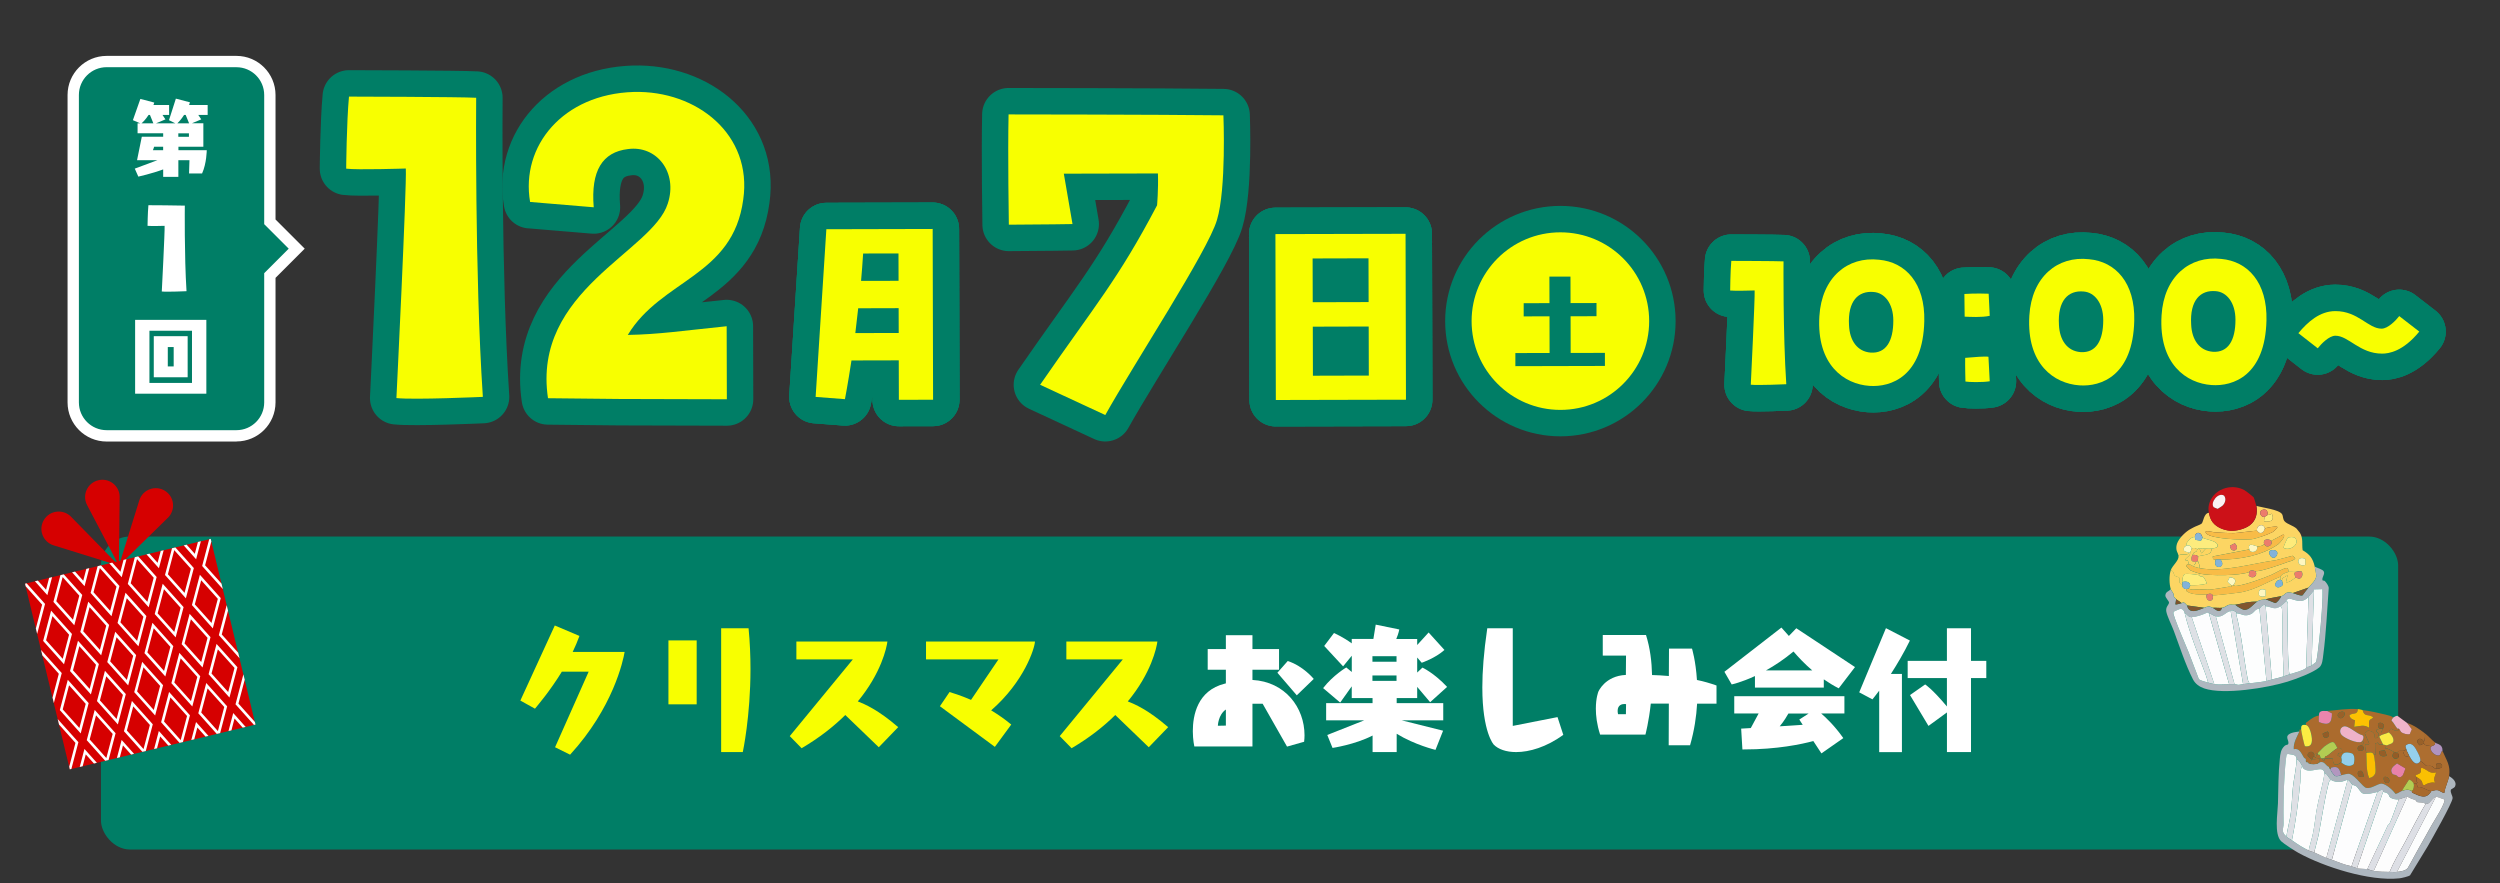 <?xml version="1.0" encoding="UTF-8"?><svg id="_レイヤー_1" xmlns="http://www.w3.org/2000/svg" width="662" height="233.85" viewBox="0 0 662 233.85"><rect x="0" y="0" width="662" height="233.85" fill="#333333" stroke="none"/><defs><style>.cls-1{fill:#f8bb47;}.cls-2{fill:#82b2da;}.cls-3{fill:#ec7c6c;}.cls-4{fill:#ab6b2d;}.cls-5{fill:#fdfdfe;}.cls-6{fill:#965e27;}.cls-7{fill:#b296bf;}.cls-8{fill:#fcd563;}.cls-9{fill:#feeb79;}.cls-10{fill:#d60000;}.cls-11{fill:#fbbe02;}.cls-12{fill:#fdd560;}.cls-13{fill:#b093be;}.cls-14{fill:#86b5d9;}.cls-15{fill:#ad6e30;}.cls-16{fill:#fac002;}.cls-17{fill:#fcfcfd;}.cls-18{fill:#fbf2f3;}.cls-19{fill:#fcc102;}.cls-20{fill:#ea85ad;}.cls-21{fill:#fced42;}.cls-22{fill:#815630;}.cls-23{fill:#a8692c;}.cls-24{fill:#b2cd52;}.cls-25{fill:#dddfe5;}.cls-26{fill:#fef7c0;}.cls-27{fill:none;stroke:#007e66;stroke-linecap:round;stroke-linejoin:round;stroke-width:14px;}.cls-28{fill:#e882a9;}.cls-29{fill:#fdd35e;}.cls-30{fill:#fdec7d;}.cls-31{fill:#cc1118;}.cls-32{fill:#fff;}.cls-33{fill:#aeb7bf;}.cls-34{fill:#945c26;}.cls-35{fill:#dde0e5;}.cls-36{fill:#007e66;}.cls-37{fill:#f8ff00;}.cls-38{fill:#efb2c8;}.cls-39{fill:#dee0e5;}.cls-40{fill:#996129;}.cls-41{fill:#f8bc47;}.cls-42{fill:#95cfec;}.cls-43{fill:#fcfcfc;}.cls-44{fill:#7c512c;}.cls-45{fill:#f0b4c9;}.cls-46{fill:#feeb7a;}.cls-47{fill:#7eb1dc;}.cls-48{fill:#ac6e30;}.cls-49{fill:#faeb44;}.cls-50{fill:#fdfefe;}.cls-51{fill:#93ceeb;}.cls-52{fill:#fdfdfd;}.cls-53{fill:#fcfdfd;}</style></defs><rect class="cls-36" x="26.74" y="142.08" width="608.29" height="82.87" rx="7.66" ry="7.66"/><path class="cls-37" d="M146.98,197.87l8.9-20.02h-7.07v-.04c-3.17,5.18-6.38,8.9-7.15,9.85l-3.87-2.15,9.12-19.88,6.53,2.77c-.55,1.46-1.13,2.88-1.79,4.23h13.75c-.37,2.26-3.03,14.77-14.44,27.21l-3.98-1.97Z"/><path class="cls-37" d="M177,186.5v-16.92h7.48v16.92h-7.48ZM190.96,199.15v-32.79h7.26c.36,3.72.51,7.37.51,10.76,0,12.62-2.04,22.03-2.04,22.03h-5.72Z"/><path class="cls-37" d="M223.83,189.34c-2.99,2.95-6.78,5.98-11.56,8.79l-3.14-3.21,16.7-20.31h-14.95v-4.74h24.11c-.22,1.64-1.6,8.31-7.84,15.86,1.75.69,5.36,2.19,10.69,6.82l-5.14,5.32-8.86-8.53Z"/><path class="cls-37" d="M248.89,187.01l2.55-3.76c.69.22,2.84.84,5.69,2.08l7.26-10.72h-19.18v-4.74h28.85c-.07,1.75-2.81,10.58-11.6,18.23,1.75,1.06,3.57,2.3,5.32,3.76l-4.34,5.91-14.55-10.76Z"/><path class="cls-37" d="M295.32,189.34c-2.99,2.95-6.78,5.98-11.56,8.79l-3.14-3.21,16.7-20.31h-14.95v-4.74h24.11c-.22,1.64-1.6,8.31-7.84,15.86,1.75.69,5.36,2.19,10.69,6.82l-5.14,5.32-8.86-8.53Z"/><path class="cls-32" d="M340.8,197.69l-6.45-11.34h-2.7v11.31h-15.39s-.4-1.71-.4-4.05c0-4.19,1.2-10.76,8.46-12.58l.29-.07v-3.61h-4.81v-5.47h4.81v-3.68h7.04v3.68h7.04v5.47h-7.04v2.7c8.68.47,13.79,7.33,13.79,14.66,0,.58-.04,1.13-.11,1.71l-4.52,1.28ZM324.61,187.88c-2.04,1.39-2.12,4.3-2.12,4.3l2.12-.04v-4.27ZM343.39,184.12l-5.14-5.98,2.74-3.1c4.12,1.31,6.89,4.74,6.89,4.74l-4.49,4.34Z"/><path class="cls-32" d="M380.12,198.57s-5.47-1.31-10.28-4.27v4.85h-6.38v-4.38c-4.67,2.41-10.61,3.28-10.61,3.28l-1.39-3.43,9.77-3.87h-10.07v-4.56h12.29v-1.35h-5.51v-3.1l-3.06,4.3-4.52-3.83c2.62-3.39,6.13-5.47,6.13-5.47l1.46,1.2v-4.3l-2.3,2.81-5-5.4,2.59-3.43s2.48,1.09,4.7,2.74v-1.17h5.73l.62-3.79,6.24,1.28s-.15.98-.8,2.52h5.54v1.6l3.03-3.32,4.19,4.63c-2.44,2.19-6.02,3.39-6.02,3.39l-1.2-1.39v3.98l1.39-1.31s3.06,1.39,6.53,5.11l-4.49,4.05-3.43-4.05v2.95h-5.43v1.35h12.33v4.56h-10.98l10.94,2.74-2.01,5.07ZM369.8,173.77h-6.38v1.46h6.38v-1.46ZM369.8,178.87h-6.38v1.42h6.38v-1.42Z"/><path class="cls-32" d="M413.97,194.59c-4.49,3.25-8.97,4.56-12.51,4.56-2.66,0-4.74-.77-5.91-1.97,0,0-3.03-3.21-3.03-15.17,0-4.12.37-9.26,1.31-15.65h6.75v25.86l11.85-2.33,1.53,4.7Z"/><path class="cls-32" d="M441.87,197.36l.04-11.05h-4.78c-.51,4.81-1.42,8.21-1.42,8.21h-12c-.88-2.73-1.13-5.03-1.13-6.86,0-2.88.66-4.49.66-4.49,0,0,1.71-4.19,7.29-4.45l.04-5.11h-6.16v-5.47h11.45c1.09,3.46,1.53,7.11,1.6,10.61,1.35.04,2.88.11,4.45.26l.04-7.26h6.09s.99,3.21,1.31,8.31c1.79.36,3.54.88,5.18,1.46v4.81h-5.14c-.18,3.35-.73,7.08-1.86,11.01h-5.65ZM430.57,186.46s-.15-.04-.4-.04c-.62,0-1.82.22-1.82,1.82,0,.26.04.55.11.88h2.08l.04-2.66Z"/><path class="cls-32" d="M486.88,182.26c-1.39-.69-2.7-1.53-3.94-2.37v2.19h-18.23v-3.06c-3.68,1.71-6.16,2.22-6.16,2.22l-1.93-3.35,15.1-11.71,1.97,2.22,1.97-2.04,15.54,10.28-4.3,5.62ZM482.32,199.51l-2.15-3.28c-3.14.84-9.59,2.22-18.31,2.22h-.47l-.33-5.51,2.55-.15,2.08-3.87h-6.46v-4.56h29.17v4.56h-6.16c1.39,1.2,3.61,3.32,5.87,6.53l-5.8,4.05ZM479.88,177.52c-2.04-1.75-3.72-3.54-4.96-5-2.55,2.11-5.03,3.76-7.29,5h12.25ZM476.45,190.54l2.48-1.6h-5.36c-.36.62-1.06,1.9-2.3,3.39l6.09-.4-.91-1.39Z"/><path class="cls-32" d="M497.61,199.15v-16.26c-1.09,1.46-1.79,2.3-1.79,2.3l-3.5-1.86,7.08-16.99,6.34,3.28c-1.64,3.35-3.43,6.35-5.03,8.83h2.92v20.71h-6.02ZM515.55,199.15v-10.5l-4.89,3.57-4.89-8.17,4.01-2.81s1.79,1.09,5.76,5.83v-7.51h-10.39v-4.56h10.39v-8.64h6.38v8.64h4.05v4.56h-4.05v19.58h-6.38Z"/><path class="cls-10" d="M31.68,131.66l-.19,18.13-8.43-16.05c-1.39-2.64.08-5.87,2.98-6.57h0c2.9-.7,5.68,1.51,5.65,4.49Z"/><path class="cls-10" d="M44.45,137.11l-12.95,12.69,5.39-17.32c.88-2.84,4.21-4.1,6.75-2.54h0c2.54,1.55,2.94,5.08.82,7.17Z"/><path class="cls-10" d="M18.81,136.84l12.69,12.95-17.32-5.39c-2.84-.88-4.1-4.21-2.54-6.75h0c1.55-2.54,5.08-2.94,7.17-.82Z"/><rect class="cls-10" x="11.86" y="147.92" width="50.58" height="50.58" transform="translate(-39.59 13.54) rotate(-13.56)"/><path class="cls-32" d="M55.74,168.72l-5.53-6.18-2.11,8.03,5.53,6.18,2.11-8.02ZM50.55,163.99l4.41,4.92-1.68,6.39-4.41-4.92,1.68-6.39Z"/><path class="cls-32" d="M39.37,160.81l2.11-8.02-4.89-5.46-.89.21-1.86,7.09,5.53,6.18ZM40.7,152.98l-1.68,6.39-4.41-4.92,1.68-6.39,4.41,4.92Z"/><polygon class="cls-32" points="21.11 203.09 21.89 202.9 22.71 199.76 24.88 202.18 25.65 201.99 22.36 198.32 21.11 203.09"/><path class="cls-32" d="M29.52,163.19l2.11-8.02-4.89-5.46-.89.21-1.86,7.09,5.54,6.18ZM30.85,155.35l-1.68,6.39-4.41-4.92,1.68-6.39,4.41,4.92Z"/><path class="cls-32" d="M19.06,167.88l-5.53-6.18-2.11,8.02,5.53,6.18,2.11-8.03ZM13.88,163.15l4.41,4.92-1.68,6.39-4.41-4.92,1.68-6.39Z"/><polygon class="cls-32" points="6.8 155.25 11.15 160.11 9.49 166.42 9.84 167.86 11.93 159.92 7.04 154.46 6.63 154.56 6.8 155.25"/><polygon class="cls-32" points="10.87 172.11 11.22 173.55 15.57 178.41 13.91 184.72 14.26 186.17 16.35 178.23 10.87 172.11"/><polygon class="cls-32" points="13.79 152.83 13.01 153.02 12.19 156.16 10.02 153.74 9.24 153.92 12.54 157.6 13.79 152.83"/><path class="cls-32" d="M49.22,158.44l2.11-8.02-4.89-5.46-.89.21-1.86,7.09,5.53,6.18ZM50.55,150.6l-1.68,6.39-4.41-4.92,1.68-6.39,4.41,4.92Z"/><path class="cls-32" d="M19.67,165.57l2.11-8.02-4.89-5.46-.89.21-1.86,7.09,5.53,6.18ZM21,157.73l-1.68,6.39-4.41-4.92,1.68-6.39,4.41,4.92Z"/><polygon class="cls-32" points="30.96 200.72 31.73 200.53 32.56 197.39 34.72 199.81 35.5 199.62 32.21 195.94 30.96 200.72"/><polygon class="cls-32" points="60.5 193.59 61.28 193.4 62.1 190.26 64.27 192.68 65.05 192.49 61.76 188.81 60.5 193.59"/><path class="cls-32" d="M44.77,183.22l-2.11,8.03,4.89,5.46.89-.21,1.86-7.09-5.53-6.18ZM43.44,191.06l1.68-6.39,4.41,4.92-1.68,6.39-4.41-4.92Z"/><polygon class="cls-32" points="67.49 191.17 63.14 186.31 64.8 180 64.45 178.55 62.36 186.5 67.25 191.96 67.66 191.86 67.49 191.17"/><path class="cls-32" d="M54.62,180.85l-2.11,8.03,4.89,5.46.89-.21,1.86-7.09-5.53-6.18ZM53.29,188.68l1.68-6.39,4.41,4.92-1.68,6.39-4.41-4.92Z"/><polygon class="cls-32" points="50.65 195.96 51.43 195.77 52.26 192.64 54.42 195.05 55.2 194.87 51.91 191.19 50.65 195.96"/><polygon class="cls-32" points="40.8 198.34 41.58 198.15 42.41 195.01 44.57 197.43 45.35 197.24 42.06 193.56 40.8 198.34"/><path class="cls-32" d="M25.08,187.97l-2.11,8.03,4.89,5.46.89-.21,1.86-7.09-5.54-6.18ZM23.75,195.81l1.68-6.39,4.41,4.92-1.68,6.39-4.41-4.92Z"/><path class="cls-32" d="M34.93,185.6l-2.11,8.03,4.89,5.46.89-.21,1.86-7.09-5.53-6.18ZM33.6,193.44l1.68-6.39,4.41,4.92-1.68,6.39-4.41-4.92Z"/><polygon class="cls-32" points="15.28 190.41 15.63 191.86 19.98 196.72 18.33 203.03 18.49 203.72 18.9 203.62 20.76 196.53 15.28 190.41"/><path class="cls-32" d="M62.87,176.69l-5.53-6.18-2.11,8.02,5.53,6.18,2.11-8.03ZM57.69,171.95l4.41,4.92-1.68,6.39-4.41-4.92,1.68-6.39Z"/><path class="cls-32" d="M43.18,181.44l-5.53-6.18-2.11,8.02,5.54,6.18,2.11-8.03ZM37.99,176.7l4.41,4.92-1.68,6.39-4.41-4.92,1.68-6.39Z"/><path class="cls-32" d="M38.76,163.13l-5.53-6.18-2.11,8.02,5.54,6.18,2.11-8.03ZM33.57,158.4l4.41,4.92-1.68,6.39-4.41-4.92,1.68-6.39Z"/><polygon class="cls-32" points="63.08 172.86 58.72 168 60.38 161.69 60.03 160.24 57.95 168.19 63.43 174.31 63.08 172.86"/><path class="cls-32" d="M48.61,160.76l-5.53-6.18-2.11,8.02,5.54,6.18,2.11-8.03ZM43.42,156.02l4.41,4.92-1.68,6.39-4.41-4.92,1.68-6.39Z"/><path class="cls-32" d="M53.02,179.06l-5.53-6.18-2.11,8.02,5.54,6.18,2.11-8.03ZM47.84,174.33l4.41,4.92-1.68,6.39-4.41-4.92,1.68-6.39Z"/><path class="cls-32" d="M36.04,173.47l-5.53-6.18-2.11,8.03,5.54,6.18,2.11-8.02ZM30.86,168.74l4.41,4.92-1.68,6.39-4.41-4.92,1.68-6.39Z"/><path class="cls-32" d="M58.46,158.38l-5.53-6.18-2.11,8.02,5.53,6.18,2.11-8.03ZM53.27,153.65l4.41,4.92-1.68,6.39-4.41-4.92,1.68-6.39Z"/><path class="cls-32" d="M45.89,171.1l-5.53-6.18-2.11,8.03,5.53,6.18,2.11-8.02ZM40.71,166.36l4.41,4.92-1.68,6.39-4.41-4.92,1.68-6.39Z"/><polygon class="cls-32" points="59.01 156 58.66 154.55 54.31 149.69 55.96 143.38 55.8 142.69 55.39 142.79 53.53 149.88 59.01 156"/><polygon class="cls-32" points="23.64 150.45 22.86 150.64 22.04 153.78 19.87 151.36 19.09 151.55 22.39 155.23 23.64 150.45"/><polygon class="cls-32" points="43.34 145.7 42.56 145.89 41.73 149.03 39.57 146.61 38.79 146.8 42.08 150.47 43.34 145.7"/><path class="cls-32" d="M26.19,175.85l-5.54-6.18-2.11,8.03,5.53,6.18,2.11-8.02ZM21.01,171.11l4.41,4.92-1.68,6.39-4.41-4.92,1.68-6.39Z"/><path class="cls-32" d="M23.48,186.19l-5.53-6.18-2.11,8.02,5.53,6.18,2.11-8.03ZM18.29,181.46l4.41,4.92-1.68,6.39-4.41-4.92,1.68-6.39Z"/><polygon class="cls-32" points="33.49 148.08 32.71 148.26 31.89 151.4 29.72 148.98 28.94 149.17 32.23 152.85 33.49 148.08"/><path class="cls-32" d="M33.33,183.81l-5.54-6.18-2.11,8.02,5.53,6.18,2.11-8.03ZM28.14,179.08l4.41,4.92-1.68,6.39-4.41-4.92,1.68-6.39Z"/><polygon class="cls-32" points="53.19 143.32 52.41 143.51 51.58 146.65 49.42 144.23 48.64 144.42 51.93 148.1 53.19 143.32"/><path class="cls-32" d="M28.91,165.51l-5.54-6.18-2.11,8.02,5.53,6.18,2.11-8.03ZM23.72,160.77l4.41,4.92-1.68,6.39-4.41-4.92,1.68-6.39Z"/><path class="cls-27" d="M238.02,105.87l-.03-10.45-12.52.03c-.97,6.37-1.73,10.25-1.73,10.25l-7.76-.6,2.84-44.4,28.15-.07.11,45.22-9.06.02ZM237.96,81.6l-10.71.03c-.25,2.33-.51,4.5-.76,6.57l11.49-.03-.02-6.57ZM237.93,67.11l-9.37.02c-.15,2.48-.35,4.92-.55,7.25l9.93-.02-.02-7.24Z"/><path class="cls-27" d="M238.02,105.87l-.03-10.45-12.52.03c-.97,6.37-1.73,10.25-1.73,10.25l-7.76-.6,2.84-44.4,28.15-.07.11,45.22-9.06.02ZM237.96,81.6l-10.71.03c-.25,2.33-.51,4.5-.76,6.57l11.49-.03-.02-6.57ZM237.93,67.11l-9.37.02c-.15,2.48-.35,4.92-.55,7.25l9.93-.02-.02-7.24Z"/><path class="cls-27" d="M238.02,105.87l-.03-10.45-12.52.03c-.97,6.37-1.73,10.25-1.73,10.25l-7.76-.6,2.84-44.4,28.15-.07.11,45.22-9.06.02ZM237.96,81.6l-10.71.03c-.25,2.33-.51,4.5-.76,6.57l11.49-.03-.02-6.57ZM237.93,67.11l-9.37.02c-.15,2.48-.35,4.92-.55,7.25l9.93-.02-.02-7.24Z"/><path class="cls-27" d="M337.84,105.92l-.11-43.93,34.46-.08.11,43.93-34.46.08ZM362.38,68.4l-14.8.04.03,11.59,14.8-.04-.03-11.59ZM362.43,86.46l-14.8.04.03,12.99,14.8-.04-.03-12.99Z"/><path class="cls-27" d="M337.84,105.92l-.11-43.93,34.46-.08.11,43.93-34.46.08ZM362.38,68.4l-14.8.04.03,11.59,14.8-.04-.03-11.59ZM362.43,86.46l-14.8.04.03,12.99,14.8-.04-.03-12.99Z"/><path class="cls-27" d="M337.84,105.92l-.11-43.93,34.46-.08.11,43.93-34.46.08ZM362.38,68.4l-14.8.04.03,11.59,14.8-.04-.03-11.59ZM362.43,86.46l-14.8.04.03,12.99,14.8-.04-.03-12.99Z"/><path class="cls-27" d="M640.63,87.8c-4.32,5.3-8.12,5.84-9.83,5.84-5.99.01-8.89-4.75-12.39-4.74-1.66,0-3.75,2.15-4.67,3.33l-5.13-4.01c2.49-2.98,5.67-5.83,9.78-5.84,6.08-.01,8.67,4.66,12.26,4.65,1.66,0,3.76-2.15,4.67-3.33l5.3,4.1Z"/><path class="cls-27" d="M640.63,87.8c-4.32,5.3-8.12,5.84-9.83,5.84-5.99.01-8.89-4.75-12.39-4.74-1.66,0-3.75,2.15-4.67,3.33l-5.13-4.01c2.49-2.98,5.67-5.83,9.78-5.84,6.08-.01,8.67,4.66,12.26,4.65,1.66,0,3.76-2.15,4.67-3.33l5.3,4.1Z"/><path class="cls-27" d="M640.63,87.8c-4.32,5.3-8.12,5.84-9.83,5.84-5.99.01-8.89-4.75-12.39-4.74-1.66,0-3.75,2.15-4.67,3.33l-5.13-4.01c2.49-2.98,5.67-5.83,9.78-5.84,6.08-.01,8.67,4.66,12.26,4.65,1.66,0,3.76-2.15,4.67-3.33l5.3,4.1Z"/><path class="cls-27" d="M458.15,76.92s.04-5.02.3-7.84c0,0,12.05.03,13.83.13,0,0-.17,19.13.73,32.53,0,0-7.46.34-9.4.13,0,0,1.13-23.02,1.02-24.96,0,0-5.29.17-6.48.02Z"/><path class="cls-27" d="M481.77,83.73c.62-10.27,7.47-15.9,15.8-14.95,7.03.63,12.23,6.24,11.98,16.29-.34,14.54-8.76,17.53-14.55,17.11-6.59-.47-14.01-5.48-13.23-18.45ZM489.62,86.14c.17,4.05,2.18,6.96,5.75,7.23,4.05.26,5.99-3.04,5.98-8.5-.01-4.54-2.34-7.34-5.21-7.55-4.05-.37-6.91,2.39-6.52,8.82Z"/><path class="cls-27" d="M526.89,83.62c-2.11.49-5.35.28-6.65.23l-.07-6c2.7-.22,6.43-.07,6.43-.07l.28,5.83ZM526.54,94.48l.34,6.48c-2,.33-5.67.23-6.43.07,0,0-.12-4.27-.07-6.27,2.49-.22,5.29-.44,6.16-.29Z"/><path class="cls-27" d="M537.37,83.59c.62-10.27,7.47-15.9,15.8-14.95,7.03.63,12.23,6.24,11.98,16.29-.34,14.54-8.76,17.53-14.55,17.11-6.59-.47-14.01-5.48-13.23-18.45ZM545.21,86.01c.17,4.05,2.18,6.96,5.75,7.23,4.05.26,5.99-3.04,5.98-8.5-.01-4.54-2.34-7.34-5.21-7.55-4.05-.37-6.91,2.39-6.52,8.82Z"/><path class="cls-27" d="M572.38,83.51c.62-10.27,7.47-15.9,15.8-14.95,7.03.63,12.23,6.24,11.98,16.29-.34,14.54-8.76,17.53-14.55,17.11-6.59-.47-14.01-5.48-13.23-18.45ZM580.22,85.92c.17,4.05,2.18,6.96,5.75,7.23,4.05.26,5.99-3.04,5.98-8.5-.01-4.54-2.34-7.34-5.21-7.55-4.05-.37-6.91,2.39-6.52,8.82Z"/><path class="cls-27" d="M458.15,76.92s.04-5.02.3-7.84c0,0,12.05.03,13.83.13,0,0-.17,19.13.73,32.53,0,0-7.46.34-9.4.13,0,0,1.13-23.02,1.02-24.96,0,0-5.29.17-6.48.02Z"/><path class="cls-27" d="M481.77,83.73c.62-10.27,7.47-15.9,15.8-14.95,7.03.63,12.23,6.24,11.98,16.29-.34,14.54-8.76,17.53-14.55,17.11-6.59-.47-14.01-5.48-13.23-18.45ZM489.62,86.14c.17,4.05,2.18,6.96,5.75,7.23,4.05.26,5.99-3.04,5.98-8.5-.01-4.54-2.34-7.34-5.21-7.55-4.05-.37-6.91,2.39-6.52,8.82Z"/><path class="cls-27" d="M526.89,83.62c-2.11.49-5.35.28-6.65.23l-.07-6c2.7-.22,6.43-.07,6.43-.07l.28,5.83ZM526.54,94.48l.34,6.48c-2,.33-5.67.23-6.43.07,0,0-.12-4.27-.07-6.27,2.49-.22,5.29-.44,6.16-.29Z"/><path class="cls-27" d="M537.37,83.59c.62-10.27,7.47-15.9,15.8-14.95,7.03.63,12.23,6.24,11.98,16.29-.34,14.54-8.76,17.53-14.55,17.11-6.59-.47-14.01-5.48-13.23-18.45ZM545.21,86.01c.17,4.05,2.18,6.96,5.75,7.23,4.05.26,5.99-3.04,5.98-8.5-.01-4.54-2.34-7.34-5.21-7.55-4.05-.37-6.91,2.39-6.52,8.82Z"/><path class="cls-27" d="M572.38,83.51c.62-10.27,7.47-15.9,15.8-14.95,7.03.63,12.23,6.24,11.98,16.29-.34,14.54-8.76,17.53-14.55,17.11-6.59-.47-14.01-5.48-13.23-18.45ZM580.22,85.92c.17,4.05,2.18,6.96,5.75,7.23,4.05.26,5.99-3.04,5.98-8.5-.01-4.54-2.34-7.34-5.21-7.55-4.05-.37-6.91,2.39-6.52,8.82Z"/><path class="cls-27" d="M458.15,76.92s.04-5.02.3-7.84c0,0,12.05.03,13.83.13,0,0-.17,19.13.73,32.53,0,0-7.46.34-9.4.13,0,0,1.13-23.02,1.02-24.96,0,0-5.29.17-6.48.02Z"/><path class="cls-27" d="M481.77,83.73c.62-10.27,7.47-15.9,15.8-14.95,7.03.63,12.23,6.24,11.98,16.29-.34,14.54-8.76,17.53-14.55,17.11-6.59-.47-14.01-5.48-13.23-18.45ZM489.62,86.14c.17,4.05,2.18,6.96,5.75,7.23,4.05.26,5.99-3.04,5.98-8.5-.01-4.54-2.34-7.34-5.21-7.55-4.05-.37-6.91,2.39-6.52,8.82Z"/><path class="cls-27" d="M526.89,83.62c-2.11.49-5.35.28-6.65.23l-.07-6c2.7-.22,6.43-.07,6.43-.07l.28,5.83ZM526.54,94.48l.34,6.48c-2,.33-5.67.23-6.43.07,0,0-.12-4.27-.07-6.27,2.49-.22,5.29-.44,6.16-.29Z"/><path class="cls-27" d="M537.37,83.59c.62-10.27,7.47-15.9,15.8-14.95,7.03.63,12.23,6.24,11.98,16.29-.34,14.54-8.76,17.53-14.55,17.11-6.59-.47-14.01-5.48-13.23-18.45ZM545.21,86.01c.17,4.05,2.18,6.96,5.75,7.23,4.05.26,5.99-3.04,5.98-8.5-.01-4.54-2.34-7.34-5.21-7.55-4.05-.37-6.91,2.39-6.52,8.82Z"/><path class="cls-27" d="M572.38,83.51c.62-10.27,7.47-15.9,15.8-14.95,7.03.63,12.23,6.24,11.98,16.29-.34,14.54-8.76,17.53-14.55,17.11-6.59-.47-14.01-5.48-13.23-18.45ZM580.22,85.92c.17,4.05,2.18,6.96,5.75,7.23,4.05.26,5.99-3.04,5.98-8.5-.01-4.54-2.34-7.34-5.21-7.55-4.05-.37-6.91,2.39-6.52,8.82Z"/><circle class="cls-27" cx="413.19" cy="85.03" r="23.51"/><path class="cls-27" d="M401.27,96.95v-3.46s9.06-.02,9.06-.02l-.02-9.71-6.84.02v-3.49s6.83-.02,6.83-.02l-.02-7.03h5.58s.02,7.02.02,7.02l6.87-.02v3.49s-6.86.02-6.86.02l.02,9.71,9.07-.02v3.46s-23.71.06-23.71.06Z"/><path class="cls-27" d="M91.67,44.66s.1-12.23.74-19.08c0,0,29.34.06,33.68.31,0,0-.41,46.57,1.77,79.2,0,0-18.15.83-22.89.32,0,0,2.76-56.05,2.49-60.79,0,0-12.89.43-15.79.04Z"/><path class="cls-27" d="M140.37,53.49c-2.54-14.86,8.75-28.57,27.43-29.14,16.84-.44,31.47,11.37,29.01,28.48-2.71,20.4-21.66,21.1-30.57,35.86,8.29-.15,14.34-1.09,26.18-2.3l.05,19.34c-34.34-.05-25.92-.07-47.36-.28-4.28-28.54,27.67-38.75,31.71-51.52,2.74-8.3-2.93-15.52-10.56-14.45-6.71.81-9.85,5.68-9.04,15.41l-16.84-1.41Z"/><path class="cls-27" d="M306.39,54.36s.37-4.03.23-8.43c0,0-22.02.05-24.92.06l2.3,13.34s-7.68.14-16.86.17c0,0-.3-18.63-.07-29.2,0,0,39.52.03,56.89.24,0,0,.8,19.38-1.7,27.69-2.37,8.19-22.06,38.19-29.58,51.67l-17.26-8.01c14.8-21.43,20.57-27.74,30.97-47.52Z"/><path class="cls-37" d="M238.02,105.87l-.03-10.45-12.52.03c-.97,6.37-1.73,10.25-1.73,10.25l-7.76-.6,2.84-44.4,28.15-.07.11,45.22-9.06.02ZM237.96,81.6l-10.71.03c-.25,2.33-.51,4.5-.76,6.57l11.49-.03-.02-6.57ZM237.93,67.11l-9.37.02c-.15,2.48-.35,4.92-.55,7.25l9.93-.02-.02-7.24Z"/><path class="cls-37" d="M337.84,105.92l-.11-43.93,34.46-.08.11,43.93-34.46.08ZM362.38,68.4l-14.8.04.03,11.59,14.8-.04-.03-11.59ZM362.43,86.46l-14.8.04.03,12.99,14.8-.04-.03-12.99Z"/><path class="cls-37" d="M640.63,87.8c-4.32,5.3-8.12,5.84-9.83,5.84-5.99.01-8.89-4.75-12.39-4.74-1.66,0-3.75,2.15-4.67,3.33l-5.13-4.01c2.49-2.98,5.67-5.83,9.78-5.84,6.08-.01,8.67,4.66,12.26,4.65,1.66,0,3.76-2.15,4.67-3.33l5.3,4.1Z"/><path class="cls-37" d="M458.15,76.92s.04-5.02.3-7.84c0,0,12.05.03,13.83.13,0,0-.17,19.13.73,32.53,0,0-7.46.34-9.4.13,0,0,1.13-23.02,1.02-24.96,0,0-5.29.17-6.48.02Z"/><path class="cls-37" d="M481.77,83.73c.62-10.27,7.47-15.9,15.8-14.95,7.03.63,12.23,6.24,11.98,16.29-.34,14.54-8.76,17.53-14.55,17.11-6.59-.47-14.01-5.48-13.23-18.45ZM489.62,86.14c.17,4.05,2.18,6.96,5.75,7.23,4.05.26,5.99-3.04,5.98-8.5-.01-4.54-2.34-7.34-5.21-7.55-4.05-.37-6.91,2.39-6.52,8.82Z"/><path class="cls-37" d="M526.89,83.62c-2.11.49-5.35.28-6.65.23l-.07-6c2.7-.22,6.43-.07,6.43-.07l.28,5.83ZM526.54,94.48l.34,6.48c-2,.33-5.67.23-6.43.07,0,0-.12-4.27-.07-6.27,2.49-.22,5.29-.44,6.16-.29Z"/><path class="cls-37" d="M537.37,83.59c.62-10.27,7.47-15.9,15.8-14.95,7.03.63,12.23,6.24,11.98,16.29-.34,14.54-8.76,17.53-14.55,17.11-6.59-.47-14.01-5.48-13.23-18.45ZM545.21,86.01c.17,4.05,2.18,6.96,5.75,7.23,4.05.26,5.99-3.04,5.98-8.5-.01-4.54-2.34-7.34-5.21-7.55-4.05-.37-6.91,2.39-6.52,8.82Z"/><path class="cls-37" d="M572.38,83.51c.62-10.27,7.47-15.9,15.8-14.95,7.03.63,12.23,6.24,11.98,16.29-.34,14.54-8.76,17.53-14.55,17.11-6.59-.47-14.01-5.48-13.23-18.45ZM580.22,85.92c.17,4.05,2.18,6.96,5.75,7.23,4.05.26,5.99-3.04,5.98-8.5-.01-4.54-2.34-7.34-5.21-7.55-4.05-.37-6.91,2.39-6.52,8.82Z"/><circle class="cls-37" cx="413.19" cy="85.03" r="23.51"/><path class="cls-36" d="M401.27,96.95v-3.46s9.06-.02,9.06-.02l-.02-9.71-6.84.02v-3.49s6.83-.02,6.83-.02l-.02-7.03h5.58s.02,7.02.02,7.02l6.87-.02v3.49s-6.86.02-6.86.02l.02,9.71,9.07-.02v3.46s-23.71.06-23.71.06Z"/><path class="cls-37" d="M91.67,44.66s.1-12.23.74-19.08c0,0,29.34.06,33.68.31,0,0-.41,46.57,1.77,79.2,0,0-18.15.83-22.89.32,0,0,2.76-56.05,2.49-60.79,0,0-12.89.43-15.79.04Z"/><path class="cls-37" d="M140.37,53.49c-2.54-14.86,8.75-28.57,27.43-29.14,16.84-.44,31.47,11.37,29.01,28.48-2.71,20.4-21.66,21.1-30.57,35.86,8.29-.15,14.34-1.09,26.18-2.3l.05,19.34c-34.34-.05-25.92-.07-47.36-.28-4.28-28.54,27.67-38.75,31.71-51.52,2.74-8.3-2.93-15.52-10.56-14.45-6.71.81-9.85,5.68-9.04,15.41l-16.84-1.41Z"/><path class="cls-37" d="M306.39,54.36s.37-4.03.23-8.43c0,0-22.02.05-24.92.06l2.3,13.34s-7.68.14-16.86.17c0,0-.3-18.63-.07-29.2,0,0,39.52.03,56.89.24,0,0,.8,19.38-1.7,27.69-2.37,8.19-22.06,38.19-29.58,51.67l-17.26-8.01c14.8-21.43,20.57-27.74,30.97-47.52Z"/><path class="cls-36" d="M78.57,65.85l-7.11-7.11V25.14c0-4.89-3.96-8.85-8.85-8.85H28.24c-4.89,0-8.85,3.96-8.85,8.85v81.42c0,4.89,3.96,8.85,8.85,8.85h34.37c4.89,0,8.85-3.96,8.85-8.85v-33.6l7.11-7.11Z"/><path class="cls-32" d="M62.61,116.92H28.24c-5.71,0-10.35-4.65-10.35-10.35V25.15c0-5.71,4.64-10.35,10.35-10.35h34.37c5.71,0,10.35,4.65,10.35,10.35v32.97l7.73,7.73-7.73,7.73v32.97c0,5.71-4.64,10.35-10.35,10.35ZM28.24,17.79c-4.06,0-7.35,3.3-7.35,7.35v81.42c0,4.06,3.3,7.35,7.35,7.35h34.37c4.06,0,7.35-3.3,7.35-7.35v-34.22l6.49-6.49-6.49-6.49V25.15c0-4.06-3.3-7.35-7.35-7.35H28.24Z"/><path class="cls-32" d="M50.06,45.94l.11-3.52h-2.94v4.42h-4.02v-1.98c-3.04,1.13-6.58,1.91-6.58,1.91l-.94-2.12,6-2.23h-5.4l1.26-6.21h5.66v-.92h-6.78v-2.64h.69l-1.93-.83,1.98-5.63,3.68.97c-.07.23-.14.44-.21.64h4.14v2.64h-1.75c.25.37.55.78.78,1.17l-2.48,1.04h5.08l-1.66-.83,1.82-5.7,3.73.97c-.07.25-.14.48-.23.71h4.92v2.64h-2.48c.25.37.55.78.78,1.17l-2.48,1.04h3.04v6.21h-6.6v.92h7.5s-.02,3.47-1.24,6.16h-3.43ZM39.71,30.44h-.37c-.8,1.26-1.56,1.95-1.86,2.21h3.13l-.9-2.21ZM43.2,38.86h-2.39c-.09.28-.18.6-.32.92h2.71v-.92ZM49.18,30.44h-.44c-.71,1.13-1.43,1.89-1.77,2.21h3.1l-.9-2.21ZM50.03,35.3h-2.81v.92h2.81v-.92Z"/><path class="cls-32" d="M35.78,104.25v-19.55h18.86v19.55h-18.86ZM50.84,87.58h-11.27v13.82h11.27v-13.82ZM40.72,99.9v-10.88h8.97v10.88h-8.97ZM45.99,91.9h-1.56v5.13h1.56v-5.13Z"/><path class="cls-32" d="M39.07,59.8s.04-3.5.23-5.46c0,0,8.39.04,9.64.11,0,0-.15,13.33.45,22.66,0,0-5.2.23-6.55.08,0,0,.83-16.04.75-17.39,0,0-3.69.11-4.52,0Z"/><g id="t8jwXq"><path class="cls-4" d="M624.38,187.78c-.1,1.7-1.3.85-2.21,1.62.07.82.76,1.12,1.46,1.36l-.23,1.7c1.54-.12,2.48-.69,3.94.25.05-.57-.11-1.26.05-1.8.19-.62,1.17-.56.94-1.03-1.25-.89-2.24.1-2.71-1.85,2.06.25,4.09.73,6.07,1.2.68.16,1.5.34,2.06.77-.15.13-.5.63-.47.83.61.56,1.01,1.51,1.52,2.07.11.12.39.03.42.06.04,1.14-1.7.24-2.08-.01-.24.1-.58.96-.63,1-.32.23-1.54.52-1.97.74-.26-.84.28-1.14.49-1.72.12-.34.2-.71.26-1.07-1.13-1.13-2.19-.26-1.25,1.07-.14.03-.42.35-.72.26-.3.77.47.59.5,1.08.29.7-.73,1.6-1.01.96.1-1.22-.69-1.7-1.8-1.78l-.81.71,1.12,2.58c.2.68-.83.22-.98.36-.25.74.22,1.74.25,2.22.14,2.23-.09,4.51.74,6.65.77-.04,1.5-.67,1.67-1.41.16-.7-.19-4.06-.44-4.75.83.12.41-.36.41-.79,0-.72-.07-1.45-.05-2.16l.75-.25c.22.8.74.43,1.36.5.32.04.93.25.98.25l-.49.74c.97,0,1.7.68,2.46.99-1.71,2.13,2.1,2.55.98.25.02-.02-.1-.44.16-.5.63-.15,1.46.24,2.06-.49.05.2.17.55.25.74h-.98s0,.36,0,.36c.35.73.69,1.16,1.47.62.62,1.13,1.76,3.12,2.95,1.48.43-.03,1.49,1.19,1.65,1.22.42.09.92-.07,1.38.06.38.11.49.61,1.16.69-.03.32.04.68,0,.99-1.83.47-2.34-.84-3.81-1.23-.5.33-.08.85-.35,1.3-.24.39-1.13.56-1.25.69-.14.16.24.44.24.47-.15,1.6.25,1.22.26,1.39s-.27.31-.26.34h-.74c-.06-.23-.91-1.2-1.32-.97l-1.88,2.94c-.47.17-1.03.66-1.58.76-.69-.95-2.53-2.68-3.74-2.72-.97-.03-2.75,1.44-4.05,1.12-.89-.22-2.78-3.11-4.25-3.65-.69-.26-1.64.18-2.38.31-.46-1.75-.83-2.57-2.71-1.97-.13.04-.34-.03-.49,0-.04-.05.04-.2,0-.25-.29-.31-.47-.23-.49-.25-.59-.5-.83-1.22-1.97-.99v-.98c-.69.04-1.25.31-1.97.25-.01-.3.17-.75.49-.74.07,0,.27.33.49.25-.05-.47-.04-.83.49-.74.71-.19.48.52.72.82.19.23.48.14.51.16.03.03-.04.98.49.49.05-.04-.04-.36,0-.49.73,0,1.47-.02,2.21.01.02,1.9.94,2.1,2.23.97.82.87,2.33,1.43,3.33.5.21-.8.37-2.59-.6-2.85-1.36-.37-2.42-.39-2.73,1.12l-.95-.57.26-.62.94-.04-.03-.83c-.14-.43-.82-.5-1.2-.4-1.02-1.85-.92-2.08-2.79-.94-1.09.66-1.63,1.5-2.38,2.17-.11.1-.8.2-.98.49-.29-1.34-2.03-.79-1.72.32.02.06.92.89.98.91l-.25,1.23c-.62-.1-.45-.2-.74-.49-.15-.15-.24-.27-.49-.25-.05-.12.09-.4-.07-.67-.05-.08-.32-.11-.41-.26-.69-1.06-1.14-2.61-2.72-2.28-.11-1.78.82-3.14,1.48-4.68.1-.23-.24-.63.49-.49.03.51.83,4.28,1.02,4.4,2.17.39,1.95-1.76,1.63-3.23-.17-.77-.63-2.29-1.41-2.4-.16-.71.11-.6.45-.9.68-.57,2.07-1.58,2.99-1.57-.04.3-.06,1.55.03,1.69,2.49.99,3.43.45,3.43-2.29l-1.25-.64c2.77-.22,5.21-.7,8.13-.49ZM620.65,188.55c-.7-.44-2.25.5-1.37,1.38.94.94,2.12-.91,1.37-1.38ZM625.37,196.4c.26-.14.85-1.47.14-1.74-1.38-.24-3.76-2.76-4.99-2.27-.98.39-1.1,1.57-.39,2.3.81.82,4.12,2.33,5.24,1.71l.12.74.37-.37v-.36s-.49,0-.49,0ZM615.06,194.21c-.02,2.15,2.62.97,1.31-.52l-1.31.52ZM624.42,198.58c.38.61,2.08.17,1.33-.96-.4-.6-1.91.03-1.33.96ZM631.49,198.65l-1.42.24c-.26,1.35.9,1.65,1.95,1.21l-.52-1.44ZM636.14,205.45c.17-.16.81-1.81.77-2l-2.19-1.29c-.9.71-2.06,1.46-1.25,2.7.23.35.74.26,1.06.42.28.14.66,1.05,1.6.17ZM625.86,205.76c.05-.59-.07-1.18-.49-1.62-1.09-.22-1.3.66-.75,1.51l1.25.11ZM632.48,207.21c.71-.51-.24-1.84-1.21-1.45-.33.81.43,2.01,1.21,1.45Z"/><path class="cls-33" d="M608.87,193.69c-.66,1.54-1.59,2.9-1.48,4.68,1.58-.33,2.03,1.22,2.72,2.28.1.15.36.18.41.26.16.27.02.54.07.67.1.27.22.28.49.25.29.29.12.4.74.49.39.06,1.2.06,1.59-.01.41-.07.7-.44.87-.48,1.14-.24,1.38.49,1.97.99l.49.25s-.04.19,0,.25c.15.21.2.29.49.25-.48.21.87,1.78.99,1.85.55.34,1.17-.03,1.72-.13.74-.13,1.69-.57,2.38-.31,1.47.55,3.37,3.43,4.25,3.65,1.3.33,3.08-1.15,4.05-1.12,1.21.04,3.05,1.76,3.74,2.72.55-.1,1.11-.59,1.58-.76.99-.35,1.7-.52,2.71,0,.02.01-.08.36.19.48,1.95.9,3.66,1.86,4.98-.48.46,0,.91-.32,1.58-.24s1.17.72,1.87.73c.15-1.55.99-2.9,1.23-4.43.93.48,2.15,1.54,1.6,2.71-.23.48-1.06.67-1.12.92-.18.77.47,1.52.47,2.16,0,1.2-5.58,11.02-6.61,12.81l-4.66,7.65c-.4.32-2.31.76-2.88.81-7.88.82-19.85-3.03-26.61-6.71-.9-.49-4-2.49-4.64-3.12-1.9-1.87-.93-7.33-.85-9.96.12-4.01.08-7.84.49-11.83.14-1.4.25-2.54,1.31-3.49.27-.24.8-.27.86-.37.62-.94-1.39-2.2,1.02-3.04.59-.21,1.34-.25,1.97-.37ZM605.42,221.52c.51.49.99.64,1.48.99,1.53,1.08,2.68,1.84,4.43,2.71.51.25,1.24.38,1.48.49,1.11.51,2.15,1.06,3.2,1.48.57.23,1.01.32,1.48.49,1.95.73,2.97,1.18,5.17,1.72.52.13,1.04.4,1.48.49.79.17,2.05.13,2.71.25.39.07,1.05.41,1.72.49,1.46.19,2.78.25,4.19.25.64,0,1.32.09,1.97,0,.93-.13,2.18-.24,2.83-.99,1.03-1.7,1.9-3.52,2.9-5.24,1.14-1.97,2.34-4.11,3.45-6.14.56-1.01,3.88-6.09,3.36-6.81l-2.19-.76c-.83.35-1.26,1.12-1.88,1.69-.24.23-.72.19-.83.28-.68-.53-1.63-.33-2.28-.51-.2-.06-.2-.39-.37-.46-.77-.32-1.55-.54-2.27-1l-2.22.74c-.66.09-1.74-.11-2.27-.5-.39-.29-.26-.67-.62-1-.39-.35-1.25-.43-1.3-.48-.03-.02.1-.46-.16-.51-.55-.1-1,.42-1.32.51-.99.27-2.81.73-3.77.44-.69-.21-1.28-1.46-1.72-1.84-.31-.27-.85-.32-1.16-.57s-.76-1.17-1.23-1.23c-.29-.04-1.16.45-1.83.51-.9.07-1.85.03-2.6-.51-.55-.39-1.04-1.75-1.72-1.72-.26-2.56-3.75.44-5.6-1.3-.18-.17-.19-.49-.31-.67-.39-.56-.74-1.66-1.48-1.72.04-1.43-1.3-1.2-2.32-1.45-.29.1-.34.31-.39.58-.26,1.57-.39,4.01-.5,5.65-.26,3.94-.26,8.15-.23,12.09.01,1.61-.79,2.12.73,3.56Z"/><path class="cls-15" d="M642.11,194.18c.06.89.05,1.41-.25,2.22-1.04-1.68-2.67-.22-1.08.97.2-.15,1.04-.43,1.08-.47.33.71,1.32.46,1.97.74-.9.95,1.27,3.04,2.3,2.24.29-.23.14-.89.66-1.01,1.04,2.5,2.18,3.76,1.72,6.65-.24,1.53-1.08,2.88-1.23,4.43-.7-.02-1.18-.65-1.87-.73s-1.11.24-1.58.24c-1.11.01-2.39-1.31-3.67-1.01.02-.35-.22-.69-.27-.96,0-.03.26-.18.26-.34s-.41.22-.26-1.39c.88.52,1.52.84,1.6,1.97l.45.22c.92-.59,1.76-.85,2.87-.71-.62-1.17.12-1.77.25-2.71.04-.31-.03-.67,0-.99.98.12,2.27-.38,1.24-1.36h-1.01c-.36.25-.19.97-.23,1.36-.66-.08-.77-.58-1.16-.69-.46-.13-.95.04-1.38-.06-.16-.04-1.23-1.26-1.65-1.22.16-.77-.35-1.68-.7-2.38-.67-1.34-1.61-3-3.14-1.81-.16.27.06.69.14.99-.6.73-1.42.34-2.06.49-.26.06-.14.48-.16.5-.08.06-.82-.18-.98-.25-.76-.31-1.49-.98-2.46-.99l.49-.74c.07,0,1.22-.48,1.31-.54,1.12-.7,0-2.39-.82-2.91.05-.03.39-.9.63-1,.38.25,2.12,1.16,2.08.01.37.36.34.71.69.98.4.31,1.75.71,2.21.44l.53-1.27-1.22-1.63c1.65.48,3.31,1.66,4.68,2.71Z"/><path class="cls-19" d="M625.61,188.02c.47,1.95,1.46.96,2.71,1.85.23.47-.75.4-.94,1.03-.16.54,0,1.23-.05,1.8-1.46-.94-2.39-.37-3.94-.25l.23-1.7c-.7-.24-1.39-.54-1.46-1.36.92-.77,2.11.08,2.21-1.62.58.04.92.21,1.23.25Z"/><path class="cls-45" d="M637.43,191.47l1.22,1.63-.53,1.27c-.46.26-1.81-.13-2.21-.44-.34-.26-.32-.62-.69-.98-.03-.03-.31.05-.42-.06-.52-.56-.91-1.51-1.52-2.07-.03-.19.32-.7.47-.83.17-.15.87-.49,1.07-.45l2.62,1.93Z"/><path class="cls-21" d="M610.59,191.97c.79.11,1.25,1.63,1.41,2.4.32,1.47.54,3.62-1.63,3.23-.19-.12-.99-3.89-1.02-4.4-.06-1.01.12-1.39,1.23-1.23Z"/><path class="cls-20" d="M616.25,188.27l1.25.64c0,2.74-.95,3.28-3.43,2.29-.09-.15-.07-1.39-.03-1.69.06-.46,0-.84.49-1.11.53-.26,1.17-.08,1.73-.12Z"/><path class="cls-13" d="M646.79,198.86c-.51.12-.37.78-.66,1.01-1.03.8-3.2-1.29-2.3-2.24.14-.15,1.1-.17.98-.99.46.35,1.27.33,1.74,1.1.32.53.14.9.23,1.12Z"/><path class="cls-4" d="M642.11,194.18c.93.71,1.81,1.77,2.71,2.46.12.81-.85.84-.98.99-.65-.27-1.64-.03-1.97-.74.05-.07-.05-.36,0-.49.3-.81.31-1.33.25-2.22Z"/><path class="cls-15" d="M631.03,192.95c-.21.58-.76.89-.49,1.72-.11.06-.5.31-.5.4l1,2.06c-.62-.07-1.14.3-1.36-.5l-.75.25c-.01.72.05,1.45.05,2.16,0,.44.42.91-.41.79-.32-.9-1.27-.53-1.97-.49-.03-.48-.5-1.47-.25-2.22.15-.14,1.19.32.98-.36l-1.12-2.58.81-.71c1.11.08,1.9.56,1.8,1.78.28.64,1.29-.26,1.01-.96-.03-.49-.8-.31-.5-1.08.3.08.58-.23.72-.26.28-.06.68.04.98,0Z"/><path class="cls-38" d="M625.37,196.4c-1.12.62-4.43-.9-5.24-1.71-.72-.73-.59-1.91.39-2.3,1.22-.49,3.61,2.03,4.99,2.27.71.27.12,1.6-.14,1.74Z"/><path class="cls-16" d="M645.07,204.53c-.13.94-.87,1.54-.25,2.71-1.11-.14-1.95.12-2.87.71l-.45-.22c-.09-1.13-.72-1.45-1.6-1.97,0-.03-.38-.31-.24-.47.12-.14,1.01-.3,1.25-.69.27-.45-.15-.97.35-1.3,1.47.4,1.98,1.7,3.81,1.23Z"/><path class="cls-11" d="M628.57,199.85c.25.69.6,4.05.44,4.75-.17.74-.9,1.36-1.67,1.41-.84-2.14-.61-4.42-.74-6.65.7-.04,1.65-.4,1.97.49Z"/><path class="cls-24" d="M618.96,198.12c-.37.1-2.03,1.49-2.47,1.84-.63.5-.67-.02-.97.87-.16,0-.33,0-.49,0-.03-.03-.32.07-.51-.16-.24-.3-.02-1.01-.72-.82v-.49c.75-.68,1.29-1.51,2.38-2.17,1.87-1.14,1.77-.91,2.79.94Z"/><path class="cls-42" d="M637.19,198.37c-.08-.3-.31-.72-.14-.99,1.53-1.19,2.47.47,3.14,1.81.35.7.86,1.61.7,2.38-1.19,1.64-2.34-.35-2.95-1.48-.09-.17-.44-.85-.49-.99-.08-.19-.19-.54-.25-.74Z"/><path class="cls-51" d="M619.95,200.59c.31-1.51,1.37-1.49,2.73-1.12.97.26.81,2.05.6,2.85-.99.94-2.5.37-3.33-.5.21-.31-.02-1.11,0-1.23Z"/><path class="cls-48" d="M618.96,198.12c.38-.11,1.06-.03,1.2.4l.03.83-.94.04-.26.62.95.57c-.02.12.21.92,0,1.23-1.28,1.13-2.21.92-2.23-.97-.73-.03-1.47-.01-2.21-.01-.05.13.05.45,0,.49-.53.49-.46-.46-.49-.49.16,0,.33,0,.49,0,.3-.89.34-.37.97-.87.44-.35,2.11-1.74,2.47-1.84Z"/><path class="cls-23" d="M639.89,207.48c.05.27.29.61.27.96,1.27-.29,2.56,1.03,3.67,1.01-1.32,2.33-3.03,1.37-4.98.48-.27-.12-.17-.47-.19-.48.52-.33.63-1.44.49-1.97h.74Z"/><path class="cls-28" d="M636.14,205.45c-.94.89-1.33-.03-1.6-.17-.32-.16-.84-.08-1.06-.42-.81-1.24.35-2,1.25-2.7l2.19,1.29c.05.2-.6,1.85-.77,2Z"/><path class="cls-49" d="M632.51,193.94c.82.52,1.93,2.21.82,2.91-.09.05-1.24.53-1.31.54-.05,0-.66-.21-.98-.25l-1-2.06c0-.09.39-.34.5-.4.43-.22,1.65-.51,1.97-.74Z"/><path class="cls-24" d="M639.16,207.48c.14.53.03,1.64-.49,1.97-1.01-.52-1.72-.35-2.71,0l1.88-2.94c.41-.24,1.26.73,1.32.97Z"/><path class="cls-7" d="M617.24,203.3c1.88-.6,2.25.22,2.71,1.97-.55.1-1.17.46-1.72.13-.11-.07-1.46-1.64-.99-1.85v-.25Z"/><path class="cls-48" d="M612.31,201.08c.72.07,1.28-.2,1.97-.25v.98c-.17.04-.46.41-.87.48-.39.07-1.2.07-1.59.01l.25-1.23c.06.02.16,0,.25,0Z"/><path class="cls-6" d="M631.49,198.65l.52,1.44c-1.04.44-2.21.14-1.95-1.21l1.42-.24Z"/><path class="cls-34" d="M634.97,199.35c1.11,2.3-2.69,1.89-.98-.25.17.07.9.31.98.25Z"/><path class="cls-6" d="M612.07,201.08c-.06-.02-.96-.85-.98-.91-.31-1.11,1.43-1.66,1.72-.32.03.14-.02.34,0,.49-.32-.01-.5.44-.49.74-.09,0-.18.02-.25,0Z"/><path class="cls-40" d="M620.65,188.55c.75.47-.44,2.31-1.37,1.38-.88-.88.68-1.81,1.37-1.38Z"/><path class="cls-34" d="M615.06,194.21l1.31-.52c1.32,1.49-1.33,2.67-1.31.52Z"/><path class="cls-34" d="M625.86,205.76l-1.25-.11c-.55-.85-.33-1.73.75-1.51.42.44.54,1.03.49,1.62Z"/><path class="cls-6" d="M630.04,192.95c-.94-1.32.11-2.19,1.25-1.07-.06.36-.14.73-.26,1.07-.31.04-.71-.06-.98,0Z"/><path class="cls-40" d="M632.48,207.21c-.77.56-1.54-.65-1.21-1.45.96-.39,1.92.94,1.21,1.45Z"/><path class="cls-34" d="M624.42,198.58c-.58-.93.93-1.56,1.33-.96.76,1.13-.95,1.57-1.33.96Z"/><path class="cls-15" d="M637.43,199.11c.06.14.4.82.49.99-.78.54-1.12.11-1.47-.62v-.36s.98,0,.98,0Z"/><path class="cls-48" d="M613.79,199.35v.49c-.54-.09-.55.27-.49.74-.22.08-.42-.25-.49-.25-.02-.16.03-.35,0-.49.18-.29.87-.39.98-.49Z"/><polygon class="cls-15" points="625.37 196.4 625.86 196.4 625.86 196.76 625.49 197.14 625.37 196.4"/><path class="cls-48" d="M616.75,203.05l-.49-.25s.2-.06.49.25Z"/><path class="cls-48" d="M611.08,201.82c-.27.03-.39.02-.49-.25.25-.03.34.09.49.25Z"/><path class="cls-48" d="M617.24,203.3v.25c-.3.05-.34-.04-.49-.25.15-.03.37.04.49,0Z"/><path class="cls-5" d="M622.9,207.73c.31.25.85.3,1.16.57.44.38,1.03,1.64,1.72,1.84.95.29,2.77-.17,3.77-.44l-6.89,19.7c-2.2-.54-3.22-1-5.17-1.72l5.42-19.95Z"/><path class="cls-52" d="M609.61,202.8c.12.17.13.5.31.67,1.85,1.74,5.34-1.25,5.6,1.3-.39,2.97-1.34,5.86-1.91,8.8-.45,2.28-.64,4.68-1.11,7.02-.31,1.55-.85,3.07-1.16,4.62-1.76-.87-2.91-1.62-4.43-2.71,1.03-5.1,1.73-10.22,2.21-15.4.13-1.4-.19-2.97.49-4.31Z"/><path class="cls-52" d="M637.43,210.93c.72.46,1.5.68,2.27,1,.17.07.17.41.37.46.65.18,1.6-.03,2.28.51-.47.36-4.95,9.08-5.6,10.27-1.41,2.56-2.9,5.05-4,7.71-1.41,0-2.73-.06-4.19-.25l8.86-19.7Z"/><path class="cls-52" d="M621.67,206.5l-5.66,20.69c-1.06-.42-2.09-.96-3.2-1.48l1.17-4.62c.84-4.48,1.52-9.21,2.64-13.62.1-.39.2-.82.63-.97.75.54,1.7.58,2.6.51.67-.05,1.54-.54,1.83-.51Z"/><path class="cls-52" d="M631.03,209.7c.05.04.91.12,1.3.48.35.32.22.7.62,1,.53.39,1.6.59,2.27.5-.87,2.11-1.53,4.39-2.48,6.46-.08.18-.36.22-.44.4l-5.45,11.62c-.65-.11-1.92-.07-2.71-.25l6.89-20.2Z"/><path class="cls-53" d="M645.07,210.93l2.19.76c.52.72-2.8,5.8-3.36,6.81-1.12,2.04-2.31,4.17-3.45,6.14-1,1.72-1.87,3.53-2.9,5.24-.65.75-1.9.86-2.83.99l10.34-19.95Z"/><path class="cls-43" d="M608.13,201.08c-.06,2.39-.73,5.06-.98,7.51-.23,2.19-.24,4.43-.53,6.62-.27,2.05-.88,4.25-1.2,6.31-1.52-1.44-.71-1.95-.73-3.56-.04-3.94-.03-8.15.23-12.09.11-1.65.24-4.09.5-5.65.04-.27.1-.49.39-.58,1.02.25,2.36.02,2.32,1.45Z"/><path class="cls-25" d="M645.07,210.93l-10.34,19.95c-.65.09-1.33,0-1.97,0,1.1-2.66,2.59-5.14,4-7.71.66-1.2,5.14-9.91,5.6-10.27.11-.08.59-.05.83-.28.62-.58,1.04-1.35,1.88-1.69Z"/><path class="cls-39" d="M629.55,209.7c.32-.09.77-.61,1.32-.51.26.05.13.49.16.51l-6.89,20.2c-.43-.1-.95-.36-1.48-.49l6.89-19.7Z"/><path class="cls-25" d="M637.43,210.93l-8.86,19.7c-.67-.09-1.33-.43-1.72-.49l5.45-11.62c.09-.18.36-.22.44-.4.96-2.06,1.62-4.35,2.48-6.46l2.22-.74Z"/><path class="cls-39" d="M622.9,207.73l-5.42,19.95c-.47-.17-.91-.27-1.48-.49l5.66-20.69c.47.06.93.99,1.23,1.23Z"/><path class="cls-39" d="M608.13,201.08c.74.06,1.09,1.17,1.48,1.72-.68,1.33-.36,2.91-.49,4.31-.48,5.18-1.19,10.3-2.21,15.4-.49-.35-.96-.5-1.48-.99.32-2.07.93-4.27,1.2-6.31.29-2.19.3-4.42.53-6.62.26-2.46.92-5.13.98-7.51Z"/><path class="cls-39" d="M615.52,204.77c.68-.03,1.18,1.33,1.72,1.72-.43.16-.53.58-.63.97-1.11,4.41-1.8,9.14-2.64,13.62l-1.17,4.62c-.24-.11-.96-.24-1.48-.49.32-1.55.85-3.07,1.16-4.62.47-2.34.66-4.74,1.11-7.02.57-2.94,1.52-5.83,1.91-8.8Z"/><path class="cls-40" d="M641.86,196.4c-.05.13.05.43,0,.49-.04.05-.88.33-1.08.47-1.6-1.19.04-2.64,1.08-.97Z"/><path class="cls-40" d="M645.07,203.54c.03-.39-.14-1.11.23-1.37h1.01c1.03.99-.26,1.49-1.24,1.37Z"/></g><path class="cls-8" d="M597.48,133.95c1.44.45,6.06.97,6.81,2.21.33.54.15,1.32.71,1.92.66.72,2.31,1.12,3.14,1.91.05.05.86,1.06.89,1.12.91,1.52.46,2.94.71,4.59,1.91,1.11,2.69,2.15,3.2,4.32.1.44.46,2.24.41,2.56-.2,1.24-1.31,2.1-2.06,3.01l-4.12,1.44c-2.34-.58-1.82.55-3.09.82-1.38.3-2.64.44-4.12.82-.92.24-1.25-.04-2.27.62-.9-.01-1.89.07-2.77.22-.96.17-1.89.46-3.01.6-.54.07-1.15-.09-1.71.04s-.97.68-1.79.78c-.77.1-1.68-.07-2.47,0-1.16-.56-1.25-.36-2.27,0l-4.53-.62c-.08-.11-.58-.65-.68-.69-.33-.24-.55.03-.77.07-.41-.39-1.04-.68-1.44-1.03-.99-.87-.45-.79-.72-1.44-.17-.39-.62-.91-.72-1.24-.41-1.34-.45-3.61,0-4.95.8-.02.74,1.04,1.09,1.39.23.23,1.07.38,1.15.5.24.4-.37,1.77.86,1.82,0,.14-.01.28,0,.41,0,.05-.17-.06,0,.21.26.41.54.57,1.03.62-.1.54.01.51.38.75,1.12.76,3.63.73,4.98.69-.37,2.16,2.13,2.17,1.65.21.37.12,6.81-.67,7.71-.84,3.61-.7,6.85-2.76,10.22-4.1-.06.2.04.58,0,.82-.85,0-1.37.72-1.45,1.51.48.62.92.64,1.64.23.8-.45.21-1.02.22-1.53,0-.95.47-.73.89-1.02.18-.13.14-.76.56-.32l-.41,1.75c.52.39,2.4-1,2.47-1.24l1.09.39c.44-.26.76-.57.78-1.1.07-1.54-1.08-.78-1.87-.73-.59.04-1.3-.08-1.86,0,.03-.33.06-.9-.33-1.02-.63-.19-3.36,1.46-4.15,1.79-2.49,1.02-6.37,2.49-9.07,2.9-.68.1-.64-.05-1.08-.16,1.08-1.11.65-2.04-.9-2.07l-.53,1.1c.05.19.82.88,1.01.97.12.66-.34.35-.72.4-1.56.23-4.16.79-5.61.78-.58,0-1.47-.13-2.23-.1-.85.02-2.14.31-2.78-.25.16-.13.42-.6.41-.82,1.49,0,2.89-.01,4.33-.41.22-.22-.69-1.68-.88-1.8s-.53-.06-.77-.15c-.21-.08-.37-.3-.41-.32l.21-.41c2.63.66,10.72.59,13.19-.41l-.17.99c1.06.95,2.47.14,1.82-1.2,1.5.08,6.76-1.78,8.41-2.41.79-.3,1.49-.27,2.11-.99l-.71-.7-4.39,1.17c-6.35.85-13.92,3.3-20.25,2.11.18-.7-.29-1.29-.41-1.86-.07-.35.09-.95,0-1.24,1.2-.47,3.86-.19,3.5-2.06.49-.07.98-.14,1.45-.31l.18-.23c.59-1.52-3.39-1.91-3.9-2.35-.05-.04-.26-.81-.52-1.03-.71-.59-1.54-.13-1.54.82-.92-.03-1.64.81-2.11,1.5-.17.25-.09.63-.16.76-.12.23-.87.34-.63,1.31.05.19.99.51,1.25.55-.15,1.04-1.89.08-2.68.82-.18-.85-.72-1.15-.56-2.53.18-1.58,1.99-3.39,3.34-4.28.28-.19.81-.43,1.2-.66.45-.27,1.85-.72,2.15-1.02.45-.44.55-2.76,1.92-2.84.07.51.37,1.45.64,1.94.95,1.73,3.08,2.65,5.03,2.8,1.6.12,3.86-.48,5.15-1.44,1.67-1.24,2.11-3.17,1.75-5.16ZM599.74,136.83c-.1.17-.28,1.16-.21,1.24,1.81.21,2.8-.2,2.06-2.06-.34.35-.97.29-1.23.41.36-1.08-.36-1.87-1.44-1.34-.87.43-.29,2.08.82,1.75ZM599.74,139.93c-.37-1.52-2.37-.88-2.06.62-.29-.1-5.16.6-6.08.62-1.5.02-3.77-.12-5.33-.24-.38-.03-3.05-.79-2,.35,1.35,1.47,9.74,1.76,11.85,1.53,1.22-.13,4.45-1.26,5.7-1.93.19-.1,1.41-1.16,1.22-1.36-.4-.3-3.13.28-3.3.41ZM587.99,148.17c5.04.03,11.02-1.06,15.25-4.03.38-.27,2.33-2.4,1.32-2.58l-3.17,1.66c-.47-.6-2.27-.65-1.86.82-.22.51-1.36.67-1.86.62-.64-.07-2.6-1.26-2.06.82l-9.69,1.86.09.63c.21.23.46.18.73.19-1.1,2.87,3.09,2.37,1.24,0ZM607.73,142.46c-.34-.37-1.63-.3-1.95,0-.11.1-1.18,2.3-1.07,2.61,1.61,1.01,4.47-1.04,3.02-2.6ZM590.49,144.49c.2,2.3,3.04,1.16,1.29-.64l-1.29.64ZM601.32,145.73c-1.29.43.63,3.33,1.62,1.2.49-1.05-.76-1.49-1.62-1.2ZM610.43,147.99c-2.51-1.09-2.36,2.42,0,1.59v-1.59ZM599.94,156.22c-1.38-.45-2.02-.07-1.75,1.44.54.43,1.13.36,1.74.18v-1.62Z"/><path class="cls-33" d="M612.94,150.03c.53.34,2.06.72,2.37,1.24.45.74-.54,1.59-.32,2.36.05.2.42.02.64.25.39.39,1,1.25,1.02,1.82-.45,5.9-.67,11.86-1.45,17.73-.14,1.05-.21,2.58-1.04,3.29-1.66,1.42-6.22,3.09-8.39,3.77-5.25,1.65-16.98,3.57-22.1,1.8-1.28-.44-2.35-1.2-2.97-2.39-1.95-3.79-3.63-8.93-5.08-12.85-.52-1.4-1.69-3.71-1.97-5.05-.27-1.27.66-1.84.71-2.41.04-.43-1.05-1.34-.97-1.98.13-1.01.9-.95,1.41-1.6.1.33.56.84.72,1.24.27.65-.27.57.72,1.44l-.21,1.35c.25.14,1.33-.26,1.65-.31.21-.04.43-.31.77-.07.1.04.6.58.68.69.12.17.11.58.41.93,1.01,1.19,2.92.11,4.13-.31,1.02-.36,1.1-.56,2.27,0,.8.38,1.8,1.7,2.47,0,.82-.1,1.24-.65,1.79-.78s1.17.03,1.71-.04c.32.39,1.86,1.25,2.24,1.33,1.3.28,2.59-1.54,3.53-2.16,1.01-.66,1.35-.38,2.27-.62l2.53,1c.45-.04,1.44-1.32,1.59-1.82,1.27-.28.75-1.4,3.09-.82.63.15,1.93.82,2.55.6.49-.69,1.03-1.39,1.57-2.04.75-.91,1.86-1.77,2.06-3.01.05-.31-.3-2.12-.41-2.56ZM612.11,176.2c.16-.09,1.15-.81,1.19-.87.09-.16.38-2.15.44-2.55.59-4.55,1.12-10.04,1.27-14.6.02-.72-.02-1.45,0-2.18l-2.22.06c-.09.1-.02.33-.05.36-.59.58-1.02,1.22-1.44,1.65-1.69,1.73-2.96.98-5.03.41-.78.07-.85.75-.94.83-.38.32-1.09.99-1.44,1.24-1.56,1.1-2.28.18-3.92,0l-.27-.4c-.91.16-1,.77-1.38,1.01-.08.05-.52.05-.86.27-.55.36-.74.9-1.47,1.21-1.67.71-2.07-.03-3.65-.24-.04-.26-.79-.68-1.04-.74-.49-.13-.45.09-.61.12-1.55.38-1.95,1.78-3.92,1.44-.57-.1-1.1-.64-1.86-.82-.07-.02-.12-.24-.45-.17-1.21.57-2.82,1.14-4.09,1.2-.98.05-1.08-.77-1.86-1.03-.16-.67-.44-1.14-1.17-1.18-2.01.91-2.19.41-1.4,2.63,1.04,2.96,2.39,5.87,3.57,8.8.95,2.37,1.79,4.79,2.73,7.16.3.42,1.93.79,2.46.94.64.18.92.31,1.65.41,1.37.19,2.67,0,3.92,0,.55,0,.93.02,1.44,0,.38-.01.74.21,1.11.19l1.16-.19c.56-.03,1.09-.15,1.65-.21,1.53-.16,2.98-.31,4.53-.62.5-.1.98-.3,1.44-.41,1.05-.25,2.04-.51,3.09-.82.65-.19,1.27-.42,1.86-.62,1.37-.46,2.82-.74,4.05-1.52l.07-.34c.61.07.96-.14,1.44-.41Z"/><path class="cls-31" d="M584.9,135.8c-.11-.75-.15-1.38.02-2.14.95-4.02,5.8-5.84,9.39-3.87.37.2,2.35,1.72,2.49,1.95.09.14.62,1.92.67,2.21.36,1.98-.08,3.92-1.75,5.16-1.29.96-3.55,1.56-5.15,1.44-1.95-.15-4.09-1.07-5.03-2.8-.27-.48-.56-1.43-.64-1.94ZM586.19,134.31s1,.44,1.06.44c.07-.01,1.17-.74,1.25-.81.73-.68,1.1-1.84.45-2.68-1.57-1.03-3.76,1.88-2.75,3.06Z"/><path class="cls-12" d="M579.96,146.32c-.05.09.02.37-.11.61-.23.4-.84.75-1.13,1.15v.31c.76-.15.77.39.82,1.03-.27,0-.69.15-.62.51.02.08,1.1,1.1,1.17,1.15.21.12,1.99.73,2.33.81l-.21.41c-.6-.17-3.32-.51-3.77-.23-.6.63-.48,1.34-.55,2.08-.02.2,0,.42,0,.62-1.23-.05-.62-1.42-.86-1.82-.07-.12-.92-.27-1.15-.5-.34-.34-.29-1.4-1.09-1.39.47-1.41,2.32-2.65,2.06-3.92.79-.74,2.53.22,2.68-.82.13.02.28-.01.41,0Z"/><path class="cls-41" d="M582.43,150.44c6.33,1.19,13.9-1.26,20.25-2.11l4.39-1.17.71.7c-.62.72-1.32.69-2.11.99-1.65.63-6.91,2.49-8.41,2.41-.28-.01-.58-.29-1.13-.21-.43.07-.48.4-.52.42-2.47,1-10.56,1.07-13.19.41-.34-.08-2.12-.69-2.33-.81-.07-.04-1.16-1.07-1.17-1.15-.08-.37.34-.52.62-.51.49.02,1.08.5,1.44.62.52.16.89.31,1.44.41Z"/><path class="cls-41" d="M605.93,151.47c-.6.09-1.88.65-2.06,1.24-3.38,1.34-6.61,3.4-10.22,4.1-.9.17-7.34.96-7.71.84-.03-.01-.1-.35-.52-.42-.55-.08-.88.2-1.13.21-1.36.04-3.86.07-4.98-.69-.36-.25-.47-.21-.38-.75.21-.03.45-.07.62-.21.64.56,1.93.28,2.78.25.75-.02,1.65.1,2.23.1,1.46,0,4.05-.54,5.61-.78.38-.06.84.26.72-.4.08.04.29-.03.41,0,.44.12.4.26,1.08.16,2.69-.41,6.58-1.88,9.07-2.9.79-.32,3.52-1.98,4.15-1.79.39.12.36.69.33,1.02Z"/><path class="cls-41" d="M599.74,139.93c.17-.13,2.89-.71,3.3-.41.19.19-1.03,1.25-1.22,1.36-1.24.67-4.48,1.8-5.7,1.93-2.11.23-10.5-.06-11.85-1.53-1.05-1.14,1.62-.38,2-.35,1.56.12,3.83.26,5.33.24.92-.01,5.79-.72,6.08-.62.21.07.33.76,1.25.54.62-.15.71-1.08.81-1.16Z"/><path class="cls-1" d="M601.39,143.22l3.17-1.66c1.01.18-.94,2.31-1.32,2.58-4.23,2.97-10.21,4.06-15.25,4.03-.37,0-.89.02-1.24,0-.27-.01-.52.04-.73-.19l-.09-.63,9.69-1.86c.3,1.18,2.41.71,2.06-.82.5.06,1.63-.11,1.86-.62.02.09.43.55.55.59.79.32,1.89-.66,1.3-1.41Z"/><path class="cls-30" d="M581.19,142.19c0,.18.13.65.25.77l1.37.23.44-.8c.5.43,4.49.83,3.9,2.35l-.18.23c-.47.17-.96.24-1.45.31-.55.08-1-.02-1.44,0-.65.03-1.01.02-1.65,0-.31-.01-.41-.07-.62.21-.27-.39-1.16-.49-1.44-.21-.34-.77-.55-.95-1.44-.82.07-.13-.01-.51.16-.76.47-.7,1.19-1.53,2.11-1.5Z"/><path class="cls-9" d="M582.22,152.29s.19.24.41.32c.24.09.58.03.77.15s1.1,1.58.88,1.8c-1.44.4-2.84.41-4.33.41-.05-.95-1.31-1.15-2.06-.82.07-.74-.05-1.46.55-2.08.45-.28,3.18.06,3.77.23Z"/><path class="cls-46" d="M607.73,142.46c1.45,1.57-1.4,3.61-3.02,2.6-.11-.31.96-2.51,1.07-2.61.32-.29,1.61-.36,1.95,0Z"/><path class="cls-29" d="M605.93,151.47c.55-.08,1.26.04,1.86,0-.46.4.07,1.22,0,1.44-.07.24-1.95,1.62-2.47,1.24l.41-1.75c-.42-.45-.37.19-.56.32-.41.3-.88.07-.89,1.02-.15.02-.37-.21-.41-.21.04-.24-.06-.62,0-.82.18-.59,1.46-1.15,2.06-1.24Z"/><path class="cls-22" d="M597.68,159.3c-.94.61-2.24,2.44-3.53,2.16-.38-.08-1.92-.95-2.24-1.33,1.11-.14,2.04-.43,3.01-.6.88-.16,1.87-.23,2.77-.22Z"/><path class="cls-12" d="M582.43,145.29l.52,1.24,1.13-1.24c.44-.02.89.08,1.44,0,.36,1.87-2.3,1.59-3.5,2.06-.13-.4-1.06-.47-1.44-.41.49-.99.46-.49,1.03-.94.23-.18.16-.44.21-.5.21-.28.31-.22.62-.21Z"/><path class="cls-44" d="M604.07,157.86c-.15.51-1.14,1.79-1.59,1.82l-2.53-1c1.48-.38,2.74-.53,4.12-.82Z"/><path class="cls-22" d="M583.67,160.95c-1.21.42-3.12,1.51-4.13.31-.3-.35-.29-.76-.41-.93l4.53.62Z"/><path class="cls-46" d="M600.36,136.42c.26-.12.9-.06,1.23-.41.74,1.86-.25,2.27-2.06,2.06-.07-.07.1-1.07.21-1.24.03-.05.51-.36.62-.41Z"/><path class="cls-22" d="M611.29,155.59c-.54.66-1.08,1.35-1.57,2.04-.63.22-1.93-.45-2.55-.6l4.12-1.44Z"/><path class="cls-3" d="M607.78,151.47c.79-.05,1.94-.82,1.87.73-.02.53-.33.84-.78,1.1l-1.09-.39c.07-.22-.46-1.04,0-1.44Z"/><path class="cls-2" d="M579.96,154.97c.01.22-.25.7-.41.82-.17.13-.41.18-.62.21-.49-.05-.77-.21-1.03-.62v-.21c-.01-.13,0-.28,0-.41,0-.2-.02-.42,0-.62.75-.33,2.01-.13,2.06.82Z"/><path class="cls-26" d="M599.74,139.93c-.11.08-.19,1-.81,1.16-.92.23-1.04-.47-1.25-.54-.31-1.49,1.69-2.14,2.06-.62Z"/><path class="cls-2" d="M601.32,145.73c.87-.29,2.11.15,1.62,1.2-.99,2.13-2.91-.77-1.62-1.2Z"/><path class="cls-2" d="M587.99,148.17c1.86,2.37-2.34,2.87-1.24,0,.34.02.87,0,1.24,0Z"/><path class="cls-14" d="M583.25,142.4l-.44.8-1.37-.23c-.13-.12-.25-.59-.25-.77,0-.95.84-1.41,1.54-.82.26.21.47.99.52,1.03Z"/><path class="cls-26" d="M597.68,144.67c.35,1.54-1.76,2.01-2.06.82-.54-2.09,1.42-.9,2.06-.82Z"/><path class="cls-26" d="M610.43,147.99v1.59c-2.36.83-2.51-2.68,0-1.59Z"/><path class="cls-26" d="M599.94,156.22v1.62c-.62.18-1.21.25-1.75-.18-.27-1.51.37-1.89,1.75-1.44Z"/><path class="cls-3" d="M597.27,151.26c.66,1.34-.76,2.14-1.82,1.2l.17-.99s.09-.35.52-.42c.55-.08.85.2,1.13.21Z"/><path class="cls-26" d="M580.37,145.29s-.28.78-.41,1.03c-.13-.01-.28.02-.41,0-.25-.03-1.2-.36-1.25-.55-.24-.97.51-1.08.63-1.31.89-.13,1.1.06,1.44.82Z"/><path class="cls-3" d="M600.36,136.42c-.11.05-.59.37-.62.41-1.11.33-1.69-1.33-.82-1.75,1.08-.53,1.81.26,1.44,1.34Z"/><path class="cls-47" d="M603.87,153.53s.26.23.41.21c0,.51.58,1.09-.22,1.53-.73.41-1.17.39-1.64-.23.08-.79.6-1.52,1.45-1.51Z"/><path class="cls-26" d="M590.88,154.97c-.19-.09-.96-.78-1.01-.97l.53-1.1c1.55.03,1.97.97.9,2.07-.12-.03-.33.04-.41,0Z"/><path class="cls-3" d="M582.02,147.35c.09.29-.07.89,0,1.24-.12.13-.6.18-.62.21-1.45.05-1.34-.83-.82-1.86.38-.05,1.31,0,1.44.41Z"/><path class="cls-3" d="M601.39,143.22c.59.76-.51,1.74-1.3,1.41-.12-.04-.53-.5-.55-.59-.41-1.48,1.39-1.43,1.86-.82Z"/><path class="cls-3" d="M585.93,157.65c.48,1.96-2.02,1.95-1.65-.21.26,0,.59-.3,1.13-.21.42.06.49.41.52.42Z"/><path class="cls-3" d="M590.49,144.49l1.29-.64c1.75,1.8-1.09,2.94-1.29.64Z"/><path class="cls-12" d="M582.43,150.44c-.55-.1-.93-.25-1.44-.41-.17-.56.21-.52.4-.78.08-.12-.02-.39.01-.45.02-.03.5-.07.62-.21.12.56.59,1.16.41,1.86Z"/><path class="cls-44" d="M577.69,159.71c-.31.06-1.4.46-1.65.31l.21-1.35c.4.35,1.03.64,1.44,1.03Z"/><path class="cls-44" d="M588.41,160.95c-.67,1.7-1.67.38-2.47,0,.79-.07,1.71.1,2.47,0Z"/><path class="cls-12" d="M577.89,155.39c-.17-.26,0-.16,0-.21v.21Z"/><path class="cls-50" d="M598.3,161.16l1.86,19.17c-1.55.3-3.01.45-4.53.62-.04-.35-.33-.6-.4-.94-1.08-5.62-1.63-11.83-3.07-17.35-.08-.3.17-.25.17-.26,1.58.21,1.97.95,3.65.24.73-.31.92-.85,1.47-1.21.34-.22.78-.22.86-.27Z"/><path class="cls-5" d="M610.67,176.62l-.07.34c-1.23.78-2.68,1.06-4.05,1.52-.48-.15-.39-.54-.42-.92-.47-5.58-.25-11.87-.47-17.59-.01-.36.36-.77-.34-.66.09-.08.16-.75.94-.83,2.08.57,3.35,1.31,5.03-.41l-.62,18.55Z"/><path class="cls-5" d="M584.9,162.39l5.36,18.76c-1.25,0-2.55.19-3.92,0l-5.98-17.73c1.27-.06,2.88-.63,4.09-1.2.33-.07.38.15.45.17Z"/><path class="cls-52" d="M603.87,160.54c.34.21.39.56.42.92.24,3.03,0,6.05.07,9.04.07,2.87.37,5.71.33,8.59-1.06.31-2.04.58-3.09.82l-1.65-19.38c1.63.18,2.36,1.1,3.92,0Z"/><path class="cls-52" d="M590.67,161.77l3.3,19.38-1.16.19c-.37.02-.73-.2-1.11-.19l-4.95-17.93c1.96.34,2.36-1.06,3.92-1.44Z"/><path class="cls-17" d="M584.7,180.74c-.53-.15-2.16-.52-2.46-.94-.94-2.37-1.78-4.79-2.73-7.16-1.18-2.93-2.52-5.84-3.57-8.8-.78-2.22-.61-1.72,1.4-2.63.73.05,1.01.51,1.17,1.18,1.32,5.41,3.65,11.09,5.55,16.24.25.68.42,1.41.64,2.11Z"/><path class="cls-43" d="M612.73,156.42s-.04-.26.05-.36l2.22-.06c-.02.72.03,1.45,0,2.18-.15,4.56-.68,10.05-1.27,14.6-.05.4-.34,2.39-.44,2.55-.04.06-1.03.78-1.19.87l.62-19.79Z"/><path class="cls-39" d="M598.3,161.16c.38-.25.47-.85,1.38-1.01l.27.4,1.65,19.38c-.47.11-.94.31-1.44.41l-1.86-19.17Z"/><path class="cls-35" d="M592.32,162.39s-.25-.04-.17.26c1.44,5.52,1.99,11.72,3.07,17.35.07.34.36.59.4.94-.55.06-1.09.18-1.65.21l-3.3-19.38c.16-.04.12-.25.61-.12.25.07,1,.48,1.04.74Z"/><path class="cls-39" d="M605.31,159.3c.7-.1.33.31.34.66.22,5.72,0,12.01.47,17.59.03.38-.06.77.42.92-.59.2-1.21.43-1.86.62.04-2.88-.27-5.72-.33-8.59-.07-2.99.17-6.01-.07-9.04-.03-.36-.07-.71-.42-.92.35-.25,1.07-.91,1.44-1.24Z"/><path class="cls-39" d="M612.11,176.2c-.48.27-.84.48-1.44.41l.62-18.55c.42-.43.85-1.07,1.44-1.65l-.62,19.79Z"/><path class="cls-39" d="M586.76,163.22l4.95,17.93c-.51.02-.89,0-1.44,0l-5.36-18.76c.75.18,1.28.73,1.86.82Z"/><path class="cls-35" d="M578.51,162.39c.77.26.88,1.08,1.86,1.03l5.98,17.73c-.73-.1-1.01-.23-1.65-.41-.21-.69-.39-1.43-.64-2.11-1.9-5.15-4.23-10.83-5.55-16.24Z"/><path class="cls-18" d="M586.19,134.31c-1.01-1.18,1.18-4.09,2.75-3.06.65.84.28,2.01-.45,2.68-.08.07-1.18.8-1.25.81-.06,0-1.02-.39-1.06-.44Z"/><path class="cls-8" d="M581.81,145.49c-.05.07.02.32-.21.5-.57.45-.54-.05-1.03.94s-.62,1.91.82,1.86c-.04.06.07.34-.01.45-.19.26-.57.22-.4.78-.36-.11-.95-.6-1.44-.62-.05-.64-.06-1.18-.82-1.03v-.31c.29-.4.9-.75,1.13-1.15.13-.23.06-.52.11-.61.13-.25.37-.99.41-1.03.28-.29,1.17-.19,1.44.21Z"/><path class="cls-8" d="M584.08,145.29l-1.13,1.24-.52-1.24c.64.02.99.03,1.65,0Z"/></svg>